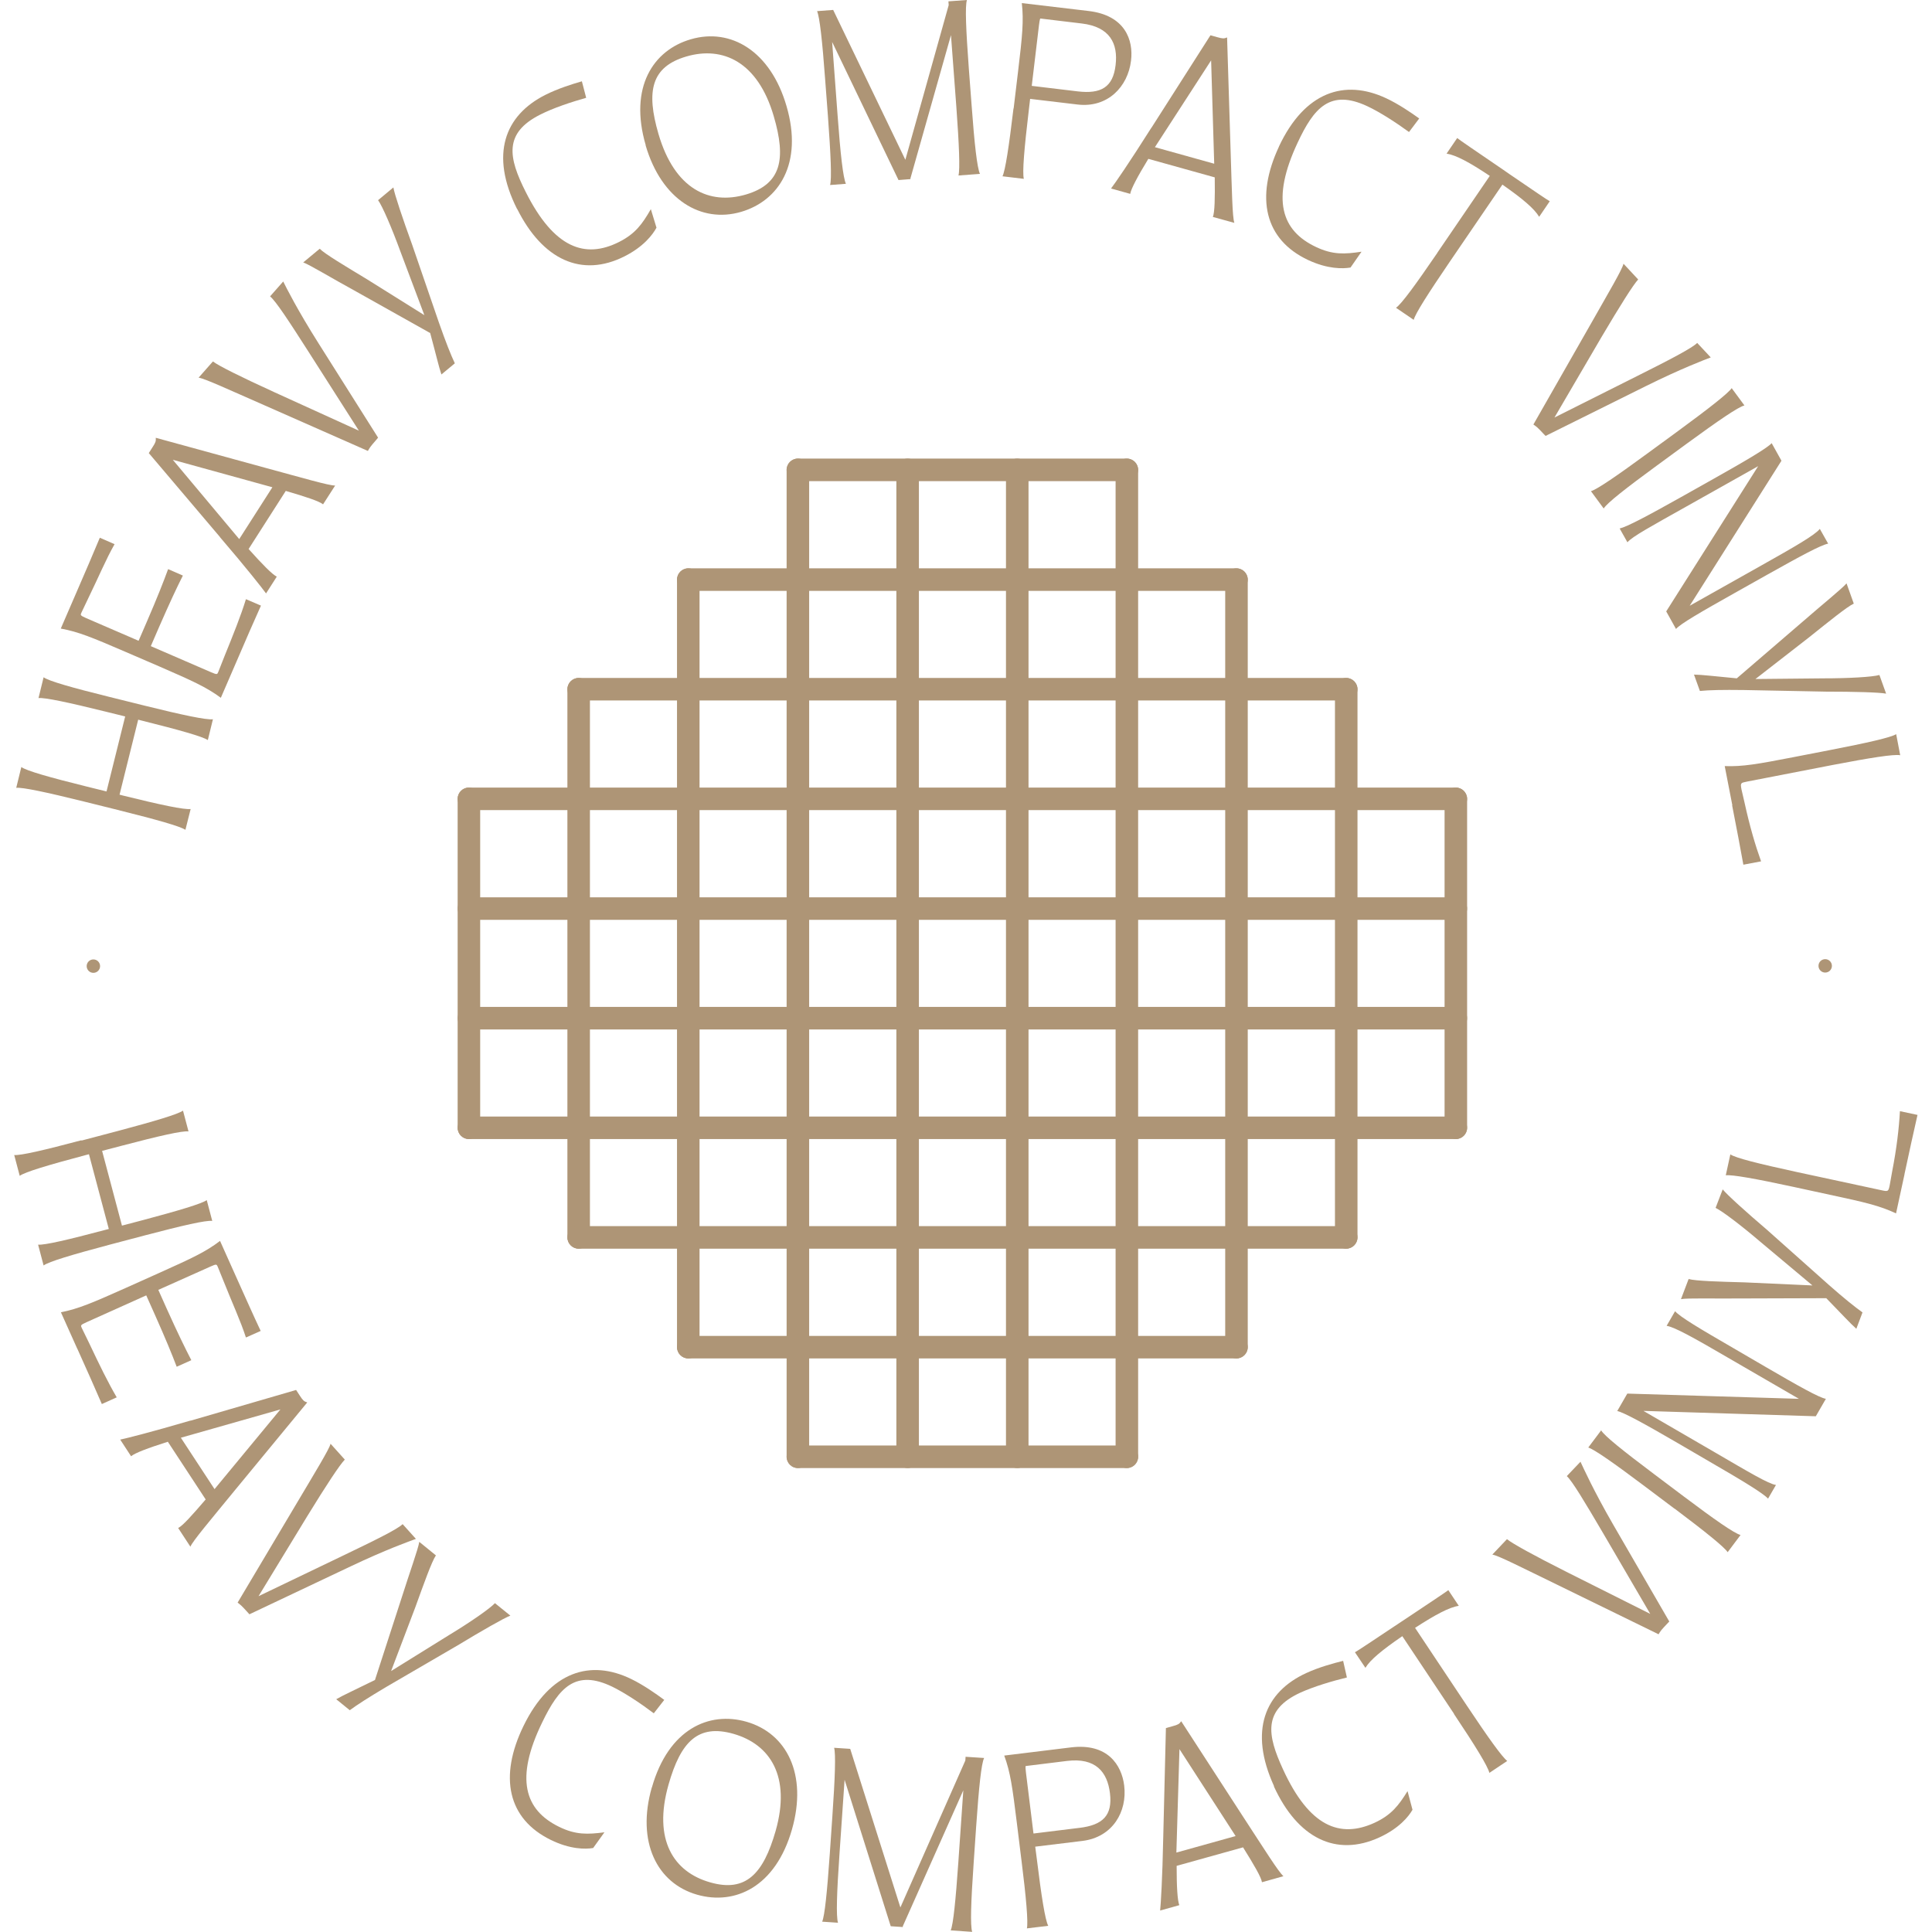 <?xml version="1.0" encoding="UTF-8"?>
<svg id="Layer_1" data-name="Layer 1" xmlns="http://www.w3.org/2000/svg" viewBox="0 0 144 144">
  <defs>
    <style>
      .cls-1 {
        fill: #ae9576;
      }
    </style>
  </defs>
  <path class="cls-1" d="M59.47,109.42c-.46,0-.84-.38-.84-.84V35.02c0-.46.38-.84.84-.84s.84.38.84.84v73.56c0,.46-.38.84-.84.84Z"/>
  <path class="cls-1" d="M51.3,101.25c-.46,0-.84-.38-.84-.84v-57.21c0-.46.38-.84.84-.84s.84.38.84.84v57.21c0,.46-.38.84-.84.84Z"/>
  <path class="cls-1" d="M43.13,93.07c-.46,0-.84-.38-.84-.84v-40.86c0-.46.38-.84.84-.84s.84.38.84.84v40.86c0,.46-.38.84-.84.84Z"/>
  <path class="cls-1" d="M34.95,84.9c-.46,0-.84-.38-.84-.84v-24.52c0-.46.38-.84.84-.84s.84.38.84.84v24.52c0,.46-.38.84-.84.84Z"/>
  <path class="cls-1" d="M67.65,109.42c-.46,0-.84-.38-.84-.84V35.02c0-.46.38-.84.84-.84s.84.38.84.84v73.56c0,.46-.38.84-.84.84Z"/>
  <path class="cls-1" d="M75.82,109.42c-.46,0-.84-.38-.84-.84V35.02c0-.46.38-.84.84-.84s.84.38.84.84v73.56c0,.46-.38.84-.84.84Z"/>
  <path class="cls-1" d="M83.99,109.42c-.46,0-.84-.38-.84-.84V35.02c0-.46.38-.84.84-.84s.84.38.84.84v73.56c0,.46-.38.84-.84.84Z"/>
  <path class="cls-1" d="M92.16,101.25c-.46,0-.84-.38-.84-.84v-57.21c0-.46.38-.84.84-.84s.84.38.84.84v57.21c0,.46-.38.84-.84.84Z"/>
  <path class="cls-1" d="M100.34,93.07c-.46,0-.84-.38-.84-.84v-40.86c0-.46.38-.84.84-.84s.84.38.84.84v40.86c0,.46-.38.84-.84.84Z"/>
  <path class="cls-1" d="M108.51,84.9c-.46,0-.84-.38-.84-.84v-24.52c0-.46.38-.84.84-.84s.84.38.84.84v24.52c0,.46-.38.84-.84.84Z"/>
  <path class="cls-1" d="M108.51,60.38H34.95c-.46,0-.84-.38-.84-.84s.38-.84.84-.84h73.56c.46,0,.84.38.84.84s-.38.84-.84.84Z"/>
  <path class="cls-1" d="M100.34,52.21h-57.21c-.46,0-.84-.38-.84-.84s.38-.84.84-.84h57.21c.46,0,.84.38.84.84s-.38.84-.84.84Z"/>
  <path class="cls-1" d="M92.16,44.04h-40.86c-.46,0-.84-.38-.84-.84s.38-.84.84-.84h40.86c.46,0,.84.38.84.84s-.38.84-.84.84Z"/>
  <path class="cls-1" d="M83.99,35.86h-24.52c-.46,0-.84-.38-.84-.84s.38-.84.84-.84h24.52c.46,0,.84.38.84.84s-.38.84-.84.84Z"/>
  <path class="cls-1" d="M108.51,68.56H34.95c-.46,0-.84-.38-.84-.84s.38-.84.84-.84h73.56c.46,0,.84.38.84.84s-.38.84-.84.84Z"/>
  <path class="cls-1" d="M108.51,76.73H34.95c-.46,0-.84-.38-.84-.84s.38-.84.84-.84h73.56c.46,0,.84.38.84.84s-.38.84-.84.84Z"/>
  <path class="cls-1" d="M108.51,84.9H34.95c-.46,0-.84-.38-.84-.84s.38-.84.84-.84h73.56c.46,0,.84.38.84.84s-.38.84-.84.84Z"/>
  <path class="cls-1" d="M100.34,93.07h-57.21c-.46,0-.84-.38-.84-.84s.38-.84.84-.84h57.21c.46,0,.84.38.84.84s-.38.84-.84.84Z"/>
  <path class="cls-1" d="M92.16,101.25h-40.86c-.46,0-.84-.38-.84-.84s.38-.84.84-.84h40.86c.46,0,.84.38.84.84s-.38.84-.84.84Z"/>
  <path class="cls-1" d="M83.99,109.42h-24.52c-.46,0-.84-.38-.84-.84s.38-.84.84-.84h24.52c.46,0,.84.38.84.84s-.38.84-.84.84Z"/>
  <path class="cls-1" d="M8.91,60.4l-2.7-.67c-2.79-.69-4.54-1.06-5-1.01l.38-1.55c.38.28,2.1.77,4.89,1.46l1.46.36,1.39-5.59-1.46-.36c-2.79-.69-4.54-1.06-5-1.01l.38-1.55c.38.28,2.1.77,4.89,1.46l2.7.67c2.79.69,4.54,1.06,5.03,1l-.38,1.55c-.41-.27-2.12-.75-4.92-1.45l-.27-.07-1.39,5.59.27.07c2.79.69,4.54,1.06,5.03,1l-.39,1.55c-.41-.27-2.12-.75-4.92-1.45Z"/>
  <path class="cls-1" d="M17.64,49.28l-1.18,2.73c-1.07-.79-2.11-1.26-4.57-2.33l-2.55-1.1c-2.46-1.06-3.49-1.49-4.81-1.73l1.13-2.61c.71-1.63,1.29-2.99,1.78-4.16l1.1.48c-.63,1.1-1.2,2.47-1.98,4.07l-.49,1.03c-.08.18-.11.21.35.41l3.91,1.69.61-1.41c.8-1.85,1.23-2.95,1.59-3.93l1.1.48c-.47.93-.97,2-1.78,3.85l-.61,1.41,4.48,1.94c.48.21.47.16.55-.02l.47-1.19c.67-1.65,1.22-3.02,1.59-4.23l1.12.48c-.52,1.15-1.11,2.51-1.81,4.14Z"/>
  <path class="cls-1" d="M16.39,40.02l-5.3-6.25.28-.44c.23-.35.26-.45.24-.7l8.1,2.22c2.95.8,4.79,1.34,5.27,1.34l-.9,1.4c-.3-.24-1.28-.56-2.78-1l-2.77,4.33c1.04,1.16,1.76,1.89,2.1,2.06l-.8,1.25c-.29-.4-1.45-1.88-3.44-4.2ZM20.31,36.32l-7.43-2.05,4.95,5.91,2.47-3.86Z"/>
  <path class="cls-1" d="M14.81,28.14l1.06-1.2c.43.33,2.04,1.13,4.53,2.27l6.35,2.89-3.74-5.86c-1.47-2.3-2.46-3.81-2.88-4.15l.98-1.11c.21.43,1.07,2.14,2.62,4.59l4.45,7.05-.09.11c-.54.62-.51.61-.67.88l-7.75-3.42c-2.67-1.17-4.39-1.97-4.86-2.04Z"/>
  <path class="cls-1" d="M32.04,24.81l-5.51-3.09c-1.83-1-3.45-1.99-3.93-2.16l1.23-1.02c.38.39,1.93,1.31,3.5,2.26l4.3,2.69-1.78-4.73c-.65-1.78-1.35-3.4-1.67-3.84l1.14-.95c.08.5.7,2.34,1.4,4.27l1.99,5.79c.53,1.51.89,2.41,1.19,3.05l-1,.83c-.2-.59-.39-1.44-.84-3.1Z"/>
  <path class="cls-1" d="M38.54,15.58c-2.04-4.06-.93-6.98,2.11-8.51.91-.46,1.99-.8,2.72-1.01l.32,1.23c-1.1.31-2.46.76-3.42,1.25-2.75,1.38-2.37,3.22-1.09,5.76,2.11,4.2,4.42,5.01,6.95,3.74,1.23-.62,1.74-1.34,2.38-2.45l.42,1.38c-.28.52-.96,1.42-2.39,2.14-3.2,1.61-6.1.24-7.99-3.53Z"/>
  <path class="cls-1" d="M48.13,10.83c-1.27-4.34.57-7.09,3.35-7.9,2.99-.88,5.95.88,7.14,4.97,1.26,4.3-.58,7.07-3.38,7.89-2.97.87-5.93-.89-7.12-4.96ZM55.59,14.5c2.65-.78,3.02-2.64,2.08-5.84-1.19-4.07-3.81-5.24-6.51-4.45-2.63.77-3.01,2.59-2.08,5.78,1.21,4.13,3.8,5.3,6.51,4.51Z"/>
  <path class="cls-1" d="M62.02,3.09l.41,5.52c.21,2.87.41,4.64.62,5.09l-1.18.09c.13-.47.05-2.25-.16-5.12l-.21-2.77c-.21-2.87-.41-4.64-.6-5.07l1.2-.09,5.38,11.17,3.23-11.53-.02-.28,1.38-.1c-.15.45-.07,2.23.14,5.1l.21,2.77c.21,2.87.41,4.64.62,5.09l-1.6.12c.12-.47.05-2.25-.16-5.12l-.4-5.34-3.02,10.67v.06s-.89.07-.89.07l-4.96-10.32Z"/>
  <path class="cls-1" d="M75.55,8.09l.33-2.76c.32-2.66.43-3.78.28-5.1l4.98.59c2.72.32,3.35,2.17,3.16,3.7-.23,1.95-1.75,3.54-3.99,3.27l-3.53-.42-.1.85c-.34,2.86-.49,4.63-.37,5.11l-1.59-.19c.21-.44.48-2.2.82-5.06ZM80.32,6.81c1.75.21,2.64-.31,2.83-1.96.19-1.59-.41-2.85-2.53-3.1l-3.08-.37s-.04,0-.1.49l-.54,4.53,3.42.41Z"/>
  <path class="cls-1" d="M85.81,9.54l4.41-6.91.5.14c.4.11.51.12.74.02l.26,8.39c.1,3.06.13,4.98.28,5.43l-1.6-.44c.14-.36.16-1.39.14-2.95l-4.95-1.38c-.81,1.33-1.29,2.24-1.35,2.61l-1.43-.4c.3-.39,1.37-1.94,3-4.52ZM90.5,12.2l-.23-7.7-4.19,6.47,4.41,1.23Z"/>
  <path class="cls-1" d="M95.32,10.93c1.93-4.11,4.91-5.05,7.99-3.61.92.43,1.86,1.07,2.47,1.51l-.76,1.01c-.92-.67-2.12-1.46-3.1-1.92-2.79-1.31-4,.14-5.2,2.71-2,4.26-1.2,6.57,1.37,7.78,1.25.59,2.13.54,3.39.35l-.82,1.18c-.58.1-1.71.12-3.16-.56-3.24-1.52-3.96-4.64-2.17-8.46Z"/>
  <path class="cls-1" d="M107.13,18.84l3.91-5.73c-1.51-1.01-2.52-1.55-3.22-1.66l.79-1.16c.14.12,1.36.95,3.44,2.37l.46.32c1.8,1.23,2.86,1.95,3,2.02l-.79,1.16c-.36-.61-1.25-1.36-2.74-2.4l-3.91,5.73c-1.62,2.38-2.58,3.88-2.7,4.35l-1.32-.9c.41-.28,1.46-1.72,3.08-4.09ZM108.61,10.29,115.52,15"/>
  <path class="cls-1" d="M121.01,19.66l1.09,1.17c-.37.4-1.33,1.92-2.72,4.27l-3.52,6.02,6.22-3.12c2.44-1.22,4.04-2.06,4.42-2.44l1.01,1.08c-.45.17-2.24.85-4.84,2.14l-7.47,3.71-.1-.1c-.56-.6-.56-.57-.81-.75l4.2-7.36c1.44-2.54,2.41-4.17,2.52-4.63Z"/>
  <path class="cls-1" d="M122.84,33.76l2.24-1.64c2.32-1.7,3.72-2.8,3.99-3.19l.95,1.29c-.46.11-1.93,1.12-4.26,2.82l-2.24,1.64c-2.32,1.7-3.73,2.8-3.99,3.22l-.95-1.29c.47-.14,1.94-1.15,4.26-2.85Z"/>
  <path class="cls-1" d="M131.07,34.73l-5.39,3.03c-2.51,1.41-4.04,2.24-4.38,2.66l-.58-1.03c.51-.11,2.05-.92,4.56-2.33l2.42-1.36c2.51-1.41,4.04-2.32,4.35-2.67l.73,1.31-6.84,10.81,5.37-3.02c2.42-1.36,3.97-2.25,4.33-2.71l.62,1.1c-.56.11-2.03.91-4.55,2.32l-2.42,1.36c-2.51,1.41-4.05,2.3-4.37,2.68l-.73-1.31,6.87-10.85Z"/>
  <path class="cls-1" d="M129.46,50.55l4.79-4.12c1.57-1.37,3.05-2.56,3.38-2.95l.54,1.51c-.49.22-1.89,1.36-3.33,2.51l-4,3.11,5.06-.05c1.89,0,3.66-.1,4.18-.25l.5,1.39c-.5-.1-2.43-.15-4.49-.15l-6.12-.12c-1.6-.02-2.57,0-3.27.07l-.44-1.22c.62.01,1.49.12,3.2.28Z"/>
  <path class="cls-1" d="M129.12,60.03l-.57-2.93c1.33.05,2.46-.15,5.09-.66l2.73-.53c2.83-.55,4.56-.94,4.96-1.19l.3,1.57c-.47-.09-2.23.19-5.05.73l-6.34,1.23c-.51.1-.53.1-.44.59l.23.99c.38,1.74.8,3.17,1.23,4.37l-1.32.25c-.22-1.24-.5-2.69-.84-4.44Z"/>
  <path class="cls-1" d="M6.08,85.01l2.69-.71c2.78-.74,4.49-1.25,4.87-1.52l.41,1.55c-.47-.06-2.21.34-4.99,1.07l-1.45.38,1.48,5.57,1.45-.38c2.78-.74,4.49-1.25,4.87-1.52l.41,1.55c-.47-.06-2.21.34-4.99,1.07l-2.69.71c-2.78.74-4.49,1.25-4.89,1.54l-.41-1.55c.49.04,2.22-.36,5-1.1l.27-.07-1.48-5.57-.27.07c-2.78.74-4.49,1.25-4.89,1.54l-.41-1.55c.49.04,2.22-.36,5-1.1Z"/>
  <path class="cls-1" d="M5.76,100.53l-1.22-2.72c1.31-.26,2.36-.71,4.8-1.8l2.54-1.14c2.45-1.1,3.46-1.57,4.52-2.38l1.16,2.59c.73,1.62,1.33,2.98,1.87,4.12l-1.1.49c-.39-1.21-1.01-2.55-1.67-4.21l-.43-1.06c-.08-.18-.08-.23-.54-.02l-3.89,1.74.63,1.41c.83,1.84,1.35,2.9,1.83,3.83l-1.09.49c-.37-.97-.82-2.07-1.64-3.91l-.63-1.41-4.45,2c-.47.21-.44.24-.36.42l.56,1.15c.76,1.61,1.41,2.94,2.05,4.03l-1.11.5c-.5-1.16-1.1-2.51-1.83-4.13Z"/>
  <path class="cls-1" d="M14.2,105.89l7.87-2.29.28.43c.23.35.3.42.55.5l-5.34,6.48c-1.94,2.37-3.18,3.83-3.37,4.27l-.91-1.39c.34-.17,1.03-.94,2.05-2.13l-2.82-4.3c-1.48.47-2.44.83-2.74,1.08l-.81-1.24c.48-.1,2.31-.56,5.24-1.42ZM15.99,110.99l4.91-5.94-7.42,2.11,2.51,3.83Z"/>
  <path class="cls-1" d="M24.63,107.6l1.07,1.19c-.38.39-1.37,1.89-2.8,4.22l-3.63,5.96,6.27-3.01c2.46-1.18,4.08-1.98,4.47-2.36l.99,1.1c-.45.16-2.26.81-4.87,2.05l-7.54,3.57-.09-.1c-.55-.61-.55-.58-.79-.77l4.33-7.28c1.49-2.51,2.48-4.12,2.61-4.58Z"/>
  <path class="cls-1" d="M27.95,125.21l1.95-6.01c.63-1.99,1.28-3.78,1.35-4.28l1.24,1.01c-.31.45-.91,2.14-1.54,3.88l-1.8,4.74,4.3-2.67c1.62-.98,3.07-1.99,3.44-2.39l1.15.93c-.48.18-2.15,1.14-3.92,2.21l-5.29,3.08c-1.38.82-2.19,1.34-2.76,1.76l-1.01-.82c.54-.31,1.34-.67,2.88-1.43Z"/>
  <path class="cls-1" d="M39.02,128.64c1.99-4.08,4.99-4.98,8.04-3.49.92.45,1.84,1.1,2.45,1.55l-.78,1c-.91-.69-2.1-1.49-3.07-1.97-2.77-1.35-4,.07-5.24,2.63-2.06,4.22-1.31,6.55,1.25,7.8,1.24.61,2.13.57,3.38.41l-.84,1.17c-.58.1-1.72.1-3.15-.6-3.22-1.57-3.89-4.7-2.04-8.5Z"/>
  <path class="cls-1" d="M48.59,133.22c1.24-4.35,4.26-5.69,7.05-4.89,3,.86,4.56,3.92,3.39,8.02-1.23,4.31-4.26,5.67-7.07,4.87-2.98-.85-4.54-3.92-3.38-7.99ZM52.93,140.3c2.65.76,3.96-.62,4.88-3.83,1.16-4.08-.42-6.46-3.14-7.24-2.64-.75-3.93.58-4.84,3.78-1.18,4.14.39,6.52,3.1,7.29Z"/>
  <path class="cls-1" d="M62.95,132.66l-.38,5.53c-.2,2.87-.26,4.65-.11,5.12l-1.18-.08c.19-.45.37-2.22.57-5.09l.19-2.77c.2-2.87.26-4.65.13-5.1l1.2.08,3.74,11.82,4.84-10.95.02-.28,1.38.09c-.21.43-.39,2.2-.59,5.07l-.19,2.77c-.2,2.87-.26,4.65-.11,5.12l-1.6-.11c.19-.45.37-2.22.57-5.09l.37-5.35-4.51,10.13v.06s-.9-.06-.9-.06l-3.44-10.92Z"/>
  <path class="cls-1" d="M76.13,138.63l-.34-2.76c-.33-2.66-.48-3.77-.94-5.02l4.98-.61c2.72-.33,3.77,1.31,3.96,2.84.24,1.95-.86,3.85-3.1,4.13l-3.53.43.11.85c.35,2.86.63,4.62.86,5.05l-1.59.19c.1-.48-.05-2.25-.41-5.11ZM80.45,136.24c1.75-.21,2.48-.93,2.28-2.58-.19-1.59-1.07-2.67-3.2-2.41l-3.08.38s-.04,0,.02.5l.56,4.53,3.41-.42Z"/>
  <path class="cls-1" d="M86.7,137l.2-8.2.5-.14c.4-.11.5-.16.64-.37l4.57,7.05c1.67,2.56,2.69,4.19,3.05,4.5l-1.6.45c-.06-.38-.58-1.27-1.41-2.6l-4.95,1.38c0,1.56.06,2.58.2,2.93l-1.43.4c.05-.49.17-2.37.23-5.42ZM92.09,136.84l-4.18-6.47-.23,7.71,4.41-1.23Z"/>
  <path class="cls-1" d="M94.96,133.13c-1.89-4.13-.69-7.01,2.4-8.43.93-.43,2.02-.73,2.75-.91l.28,1.24c-1.11.27-2.48.68-3.47,1.13-2.8,1.29-2.48,3.14-1.29,5.72,1.96,4.27,4.24,5.16,6.82,3.98,1.25-.58,1.79-1.28,2.46-2.36l.37,1.39c-.29.51-1.01,1.39-2.47,2.06-3.25,1.49-6.1.03-7.86-3.8Z"/>
  <path class="cls-1" d="M108.37,127.73l-3.85-5.78c-1.5,1.03-2.39,1.76-2.75,2.36l-.78-1.16c.16-.08,1.39-.9,3.49-2.3l.47-.31c1.81-1.21,2.88-1.92,3-2.02l.78,1.17c-.7.1-1.73.65-3.26,1.64l3.85,5.78c1.6,2.4,2.63,3.84,3.02,4.14l-1.33.89c-.11-.48-1.04-2-2.64-4.39ZM100.99,123.15,107.95,118.52"/>
  <path class="cls-1" d="M111.22,115.88l1.1-1.16c.42.34,2,1.21,4.44,2.44l6.24,3.13-3.51-6.01c-1.38-2.35-2.31-3.9-2.71-4.26l1.02-1.07c.2.43.99,2.18,2.44,4.69l4.18,7.22-.1.1c-.56.59-.54.59-.7.85l-7.61-3.72c-2.62-1.27-4.31-2.14-4.78-2.22Z"/>
  <path class="cls-1" d="M124.81,112.45l-2.22-1.67c-2.3-1.73-3.76-2.75-4.21-2.89l.96-1.28c.24.41,1.63,1.52,3.93,3.25l2.22,1.67c2.3,1.73,3.76,2.75,4.24,2.88l-.96,1.28c-.27-.4-1.66-1.52-3.96-3.25Z"/>
  <path class="cls-1" d="M122.51,105.17l5.34,3.1c2.49,1.45,3.98,2.34,4.52,2.41l-.59,1.02c-.35-.39-1.84-1.3-4.33-2.74l-2.4-1.4c-2.49-1.45-4.05-2.3-4.51-2.39l.75-1.3,12.79.39-5.33-3.09c-2.4-1.4-3.95-2.27-4.53-2.35l.63-1.09c.38.43,1.82,1.29,4.31,2.73l2.4,1.4c2.49,1.45,4.04,2.32,4.53,2.4l-.75,1.3-12.83-.4Z"/>
  <path class="cls-1" d="M136.1,96.76l-6.32.02c-2.08.02-3.99-.04-4.49.05l.57-1.5c.52.15,2.32.2,4.16.25l5.07.23-3.88-3.25c-1.44-1.23-2.85-2.3-3.34-2.53l.53-1.38c.32.4,1.75,1.69,3.32,3.03l4.57,4.07c1.2,1.06,1.96,1.66,2.53,2.07l-.46,1.22c-.46-.41-1.05-1.06-2.25-2.29Z"/>
  <path class="cls-1" d="M141.95,87.53l-.63,2.91c-1.21-.57-2.32-.83-4.94-1.39l-2.72-.59c-2.82-.61-4.57-.92-5.03-.86l.34-1.56c.39.27,2.12.7,4.93,1.31l6.32,1.36c.51.11.53.11.63-.38l.18-1.01c.34-1.75.51-3.23.58-4.5l1.31.28c-.28,1.23-.6,2.67-.97,4.41Z"/>
  <circle class="cls-1" cx="6.96" cy="72.01" r=".5"/>
  <circle class="cls-1" cx="136.04" cy="71.99" r=".5"/>
</svg>